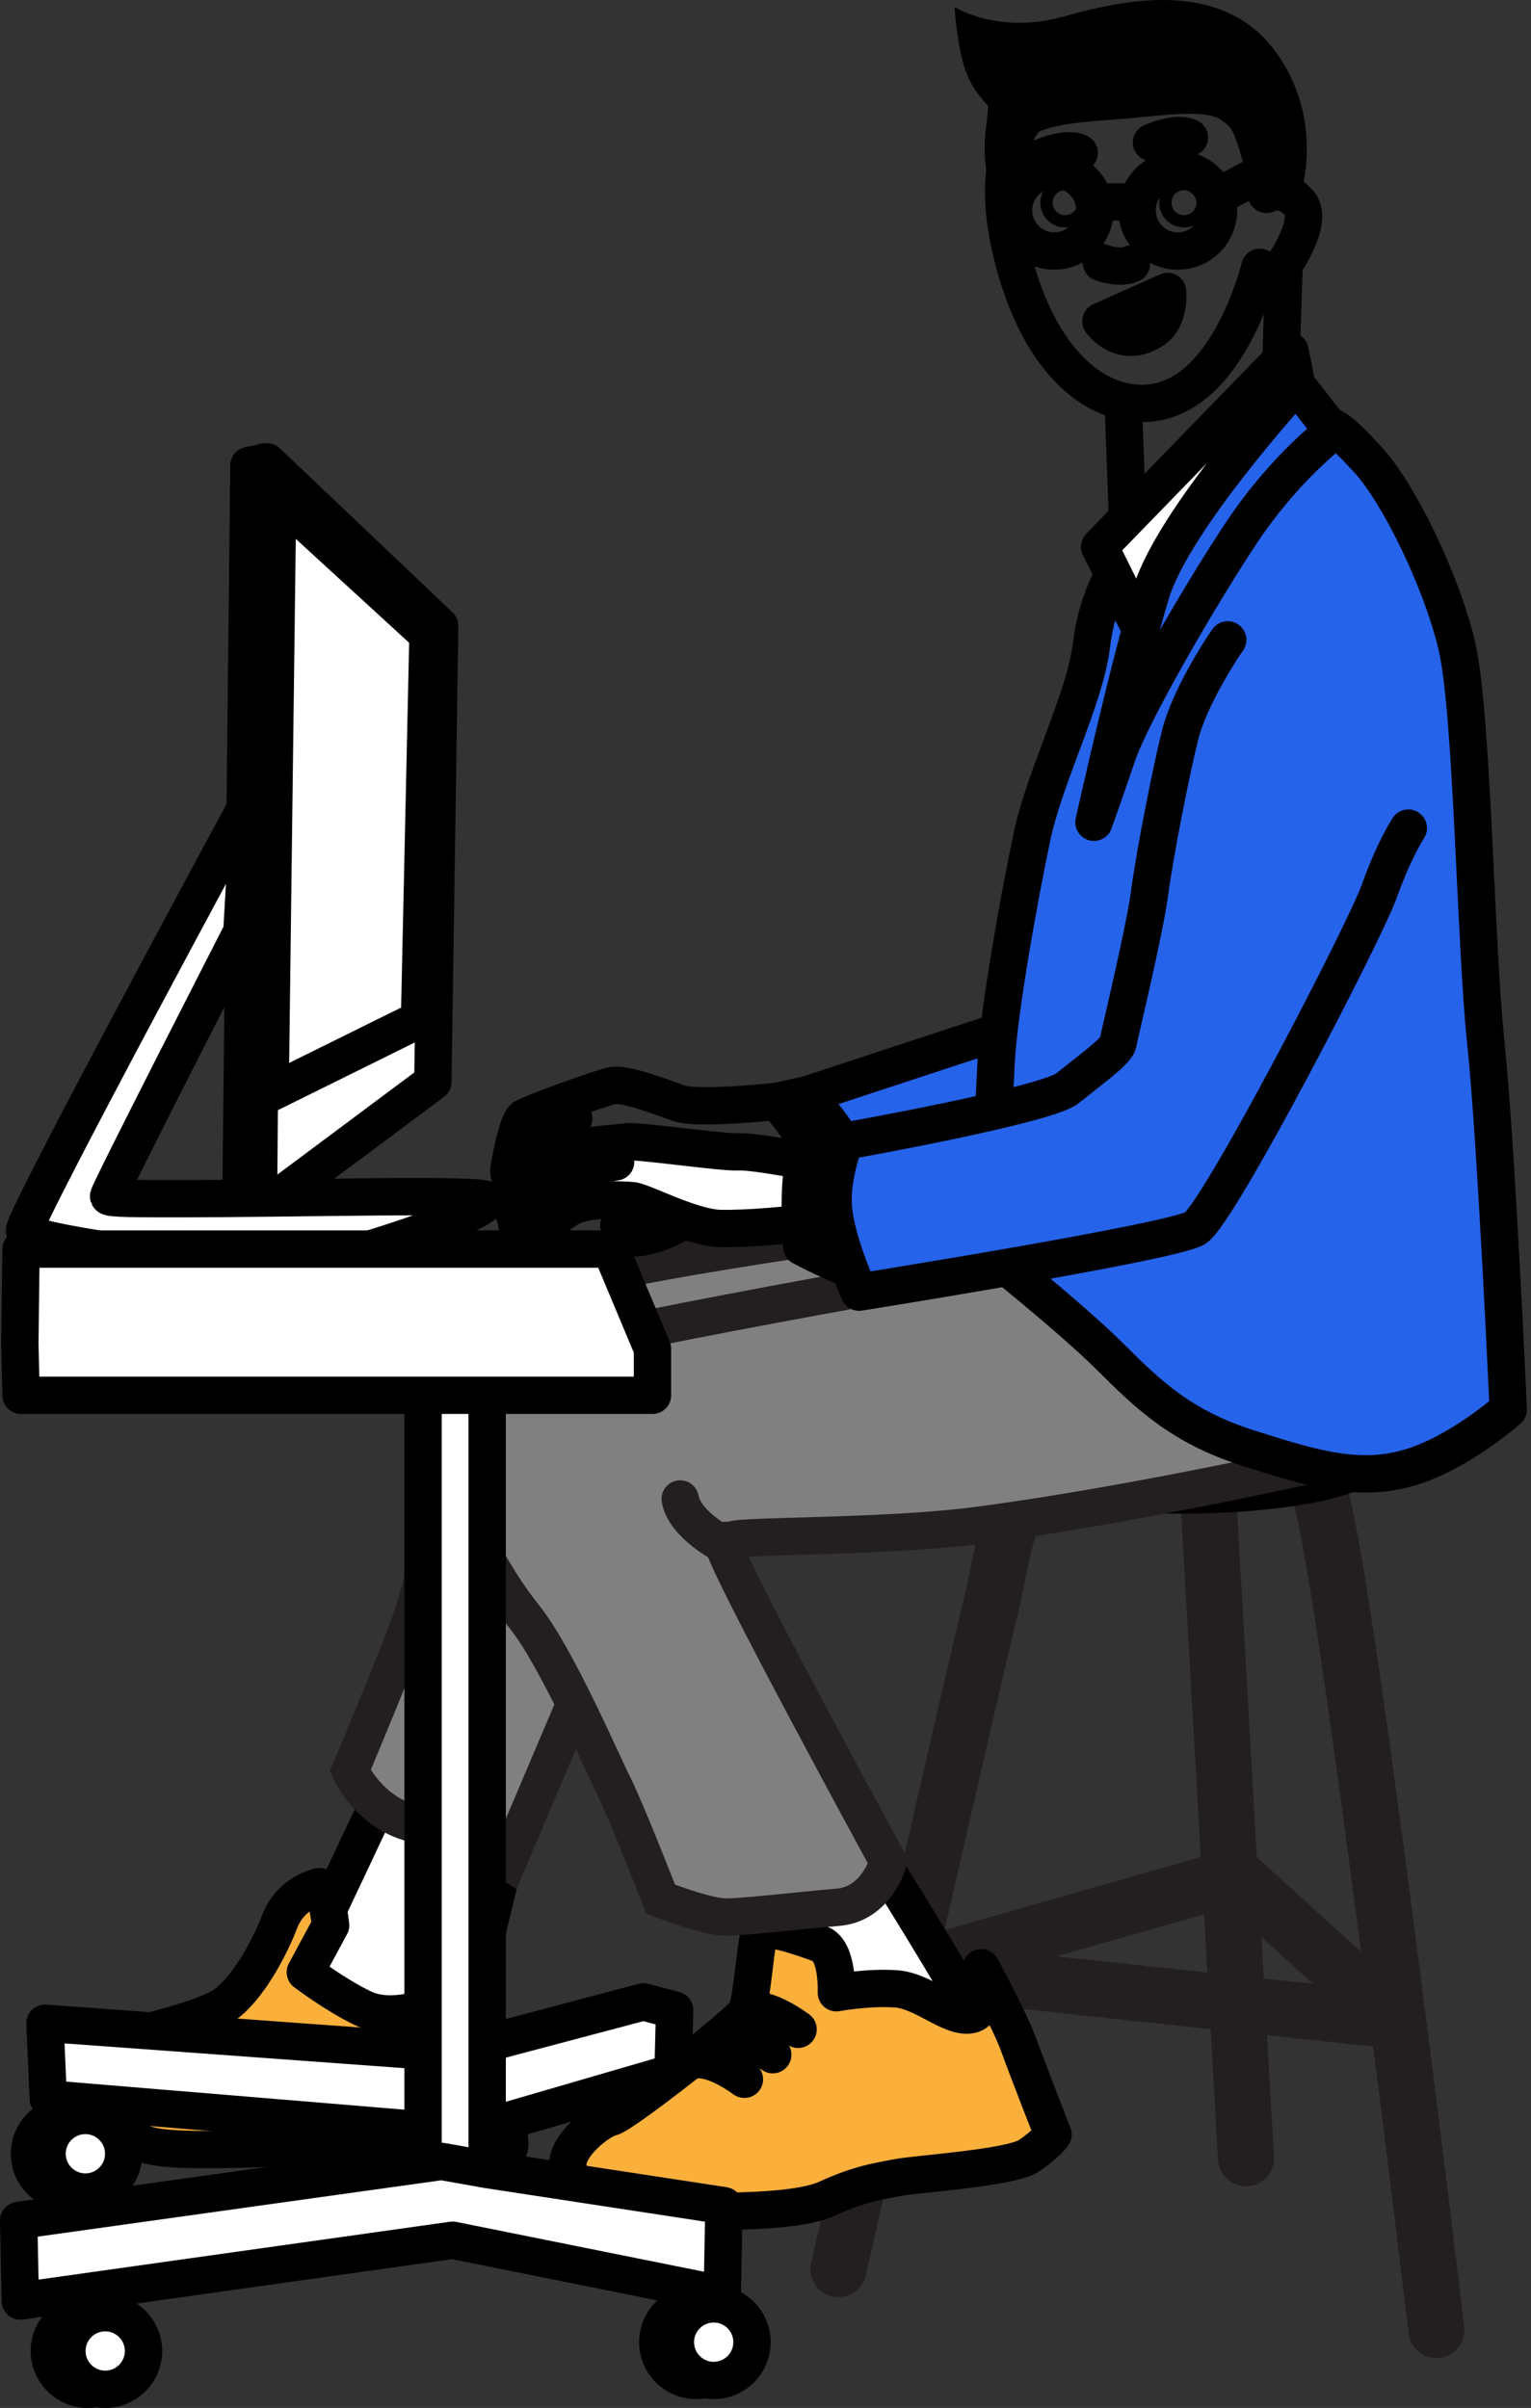 <svg width="82" height="129" viewBox="0 0 82 129" fill="none" xmlns="http://www.w3.org/2000/svg">
<rect x="0" y="0" width="82" height="129" fill="#333333" stroke="none"/>
<path d="M23.549 33.532L23.183 57.96L13.977 64.829L12.901 64.674L13.331 24.936L14.3 24.742L23.549 33.532Z" fill="white" stroke="black" stroke-width="2" stroke-miterlimit="10" stroke-linecap="round" stroke-linejoin="round"/>
<path d="M13.841 64.829L14.154 24.742" stroke="black" stroke-width="2" stroke-miterlimit="10" stroke-linecap="round" stroke-linejoin="round"/>
<path d="M13.361 42.907C13.361 42.907 1.313 65.171 1.313 65.916C1.313 66.662 14.708 68.279 16.346 67.906C17.984 67.534 26.055 65.13 26.055 64.299C26.055 63.927 16.279 64.216 9.444 64.216C7.398 64.216 5.876 64.216 5.818 64.092C5.76 63.968 12.955 49.913 12.955 49.913L13.361 42.907Z" fill="white" stroke="black" stroke-width="2" stroke-miterlimit="10" stroke-linecap="round" stroke-linejoin="round"/>
<path d="M14.467 58.566L22.47 54.605L22.923 34.004L14.87 26.621L14.467 58.566Z" fill="white" stroke="black" stroke-width="2" stroke-miterlimit="10" stroke-linecap="round" stroke-linejoin="round"/>
<path d="M20.615 95.851L15.259 107.211C15.259 107.211 18.291 110.114 20.292 109.857C22.294 109.6 25.068 107.727 25.068 107.727L27.326 98.37L20.615 95.851Z" fill="white" stroke="black" stroke-width="2" stroke-miterlimit="10" stroke-linecap="round" stroke-linejoin="round"/>
<path d="M25.325 105.466C25.325 105.466 27.649 114.758 27.261 115.081C26.872 115.404 24.098 115.726 23.646 115.792C23.195 115.858 16.547 115.147 15.579 115.081C14.611 115.015 9.318 115.404 7.834 114.887C6.349 114.37 3.769 112.112 3.38 111.53C2.992 110.947 4.542 110.111 5.253 109.657C5.964 109.206 10.881 108.338 12.171 107.305C13.462 106.271 14.545 104.085 14.968 102.973C15.51 101.551 16.675 101.204 17.063 101.075C17.452 100.947 17.709 103.139 17.709 103.139L16.352 105.657C16.352 105.657 17.965 106.885 19.45 107.593C20.934 108.304 22.87 107.527 22.87 107.527L25.325 105.466Z" fill="#FBB03B" stroke="black" stroke-width="2" stroke-linecap="round" stroke-linejoin="round"/>
<path d="M76.935 124.827C76.935 124.827 71.88 82.491 70.603 79.819C69.519 77.555 60.111 77.755 57.017 78.426C53.922 79.096 53.772 83.349 53.02 86.274C52.269 89.203 44.909 121.564 44.909 121.564" stroke="#231F20" stroke-width="3" stroke-miterlimit="10" stroke-linecap="round" stroke-linejoin="round"/>
<path d="M48.761 105.476L74.752 108.26L66.196 100.509L48.761 105.476Z" stroke="#231F20" stroke-width="3" stroke-miterlimit="10" stroke-linecap="round" stroke-linejoin="round"/>
<path d="M64.68 79.588L66.735 115.629" stroke="#231F20" stroke-width="3" stroke-miterlimit="10" stroke-linecap="round" stroke-linejoin="round"/>
<path d="M47.004 99.412C47.004 99.412 51.98 107.336 52.184 108.157C52.391 108.977 53.371 110.092 51.623 110.399C49.879 110.706 42.945 107.727 42.945 107.727L40.891 101.31L47.004 99.412Z" fill="white" stroke="black" stroke-width="2" stroke-miterlimit="10" stroke-linecap="round" stroke-linejoin="round"/>
<path d="M44.796 106.757C44.796 106.757 44.899 104.498 43.922 104.138C42.945 103.778 40.894 103.061 40.687 103.521C40.48 103.985 40.277 107.217 39.967 107.784C39.66 108.348 33.393 113.277 32.726 113.431C32.059 113.584 30.311 114.971 30.414 116.049C30.518 117.126 31.955 118.207 34.677 118.36C37.398 118.514 42.481 118.617 44.279 117.796C46.077 116.976 47.001 116.872 48.028 116.666C49.055 116.459 54.138 116.152 55.115 115.485C56.093 114.818 56.4 114.354 56.4 114.354C56.4 114.354 55.012 110.812 54.552 109.528C54.088 108.244 52.55 105.419 52.55 105.419C52.55 105.419 53.064 107.731 51.987 107.934C50.909 108.141 49.472 106.65 47.981 106.547C46.49 106.443 44.796 106.757 44.796 106.757Z" fill="#FBB03B" stroke="black" stroke-width="2" stroke-linecap="round" stroke-linejoin="round"/>
<path d="M63.18 81.091C69.068 81.091 73.841 80.08 73.841 78.833C73.841 77.586 69.068 76.575 63.18 76.575C57.292 76.575 52.519 77.586 52.519 78.833C52.519 80.08 57.292 81.091 63.18 81.091Z" fill="black"/>
<path d="M47.048 65.789C47.048 65.789 27.981 68.313 26.938 69.967C25.895 71.62 22.933 84.332 21.89 87.117C20.847 89.901 18.755 94.865 18.755 94.865C18.755 94.865 19.801 97.217 22.325 97.737C24.849 98.26 27.201 99.738 27.201 99.738C27.201 99.738 33.991 83.719 34.774 81.977C35.557 80.236 50.446 72.923 50.446 72.923L47.048 65.789Z" fill="#808080" stroke="#231F20" stroke-width="2" stroke-miterlimit="10"/>
<path d="M74.993 77.236C76.622 77.092 62.597 80.38 52.359 81.721C47.364 82.375 39.65 82.243 39.215 82.503C38.78 82.763 38.955 82.243 38.78 82.763C38.604 83.286 47.574 99.741 47.574 99.741C47.574 99.741 46.963 102.006 44.874 102.178C42.785 102.353 39.913 102.701 38.867 102.701C37.821 102.701 35.385 101.742 35.385 101.742C35.385 101.742 33.556 97.035 32.857 95.645C32.159 94.254 29.813 88.77 28.072 86.597C26.331 84.42 24.502 80.938 24.414 79.109C24.326 77.279 25.544 73.537 29.29 72.406C33.033 71.276 54.711 67.445 55.842 67.358C56.973 67.267 74.993 77.236 74.993 77.236Z" fill="#808080" stroke="#231F20" stroke-width="2" stroke-miterlimit="10"/>
<path d="M2.409 108.391L24.157 109.976L34.458 107.245L36.133 107.687L36.046 111.032L24.862 114.289L2.585 112.441L2.409 108.391Z" fill="white" stroke="black" stroke-width="2" stroke-miterlimit="10" stroke-linecap="round" stroke-linejoin="round"/>
<path d="M4.696 128C5.829 128 6.747 127.082 6.747 125.949C6.747 124.816 5.829 123.897 4.696 123.897C3.563 123.897 2.644 124.816 2.644 125.949C2.644 127.082 3.563 128 4.696 128Z" fill="white" stroke="black" stroke-width="2" stroke-miterlimit="10" stroke-linecap="round" stroke-linejoin="round"/>
<path d="M5.635 128C6.768 128 7.686 127.082 7.686 125.949C7.686 124.816 6.768 123.897 5.635 123.897C4.502 123.897 3.584 124.816 3.584 125.949C3.584 127.082 4.502 128 5.635 128Z" fill="white" stroke="black" stroke-width="2" stroke-miterlimit="10" stroke-linecap="round" stroke-linejoin="round"/>
<path d="M37.283 127.527C38.416 127.527 39.334 126.609 39.334 125.476C39.334 124.343 38.416 123.424 37.283 123.424C36.15 123.424 35.231 124.343 35.231 125.476C35.231 126.609 36.15 127.527 37.283 127.527Z" fill="white" stroke="black" stroke-width="2" stroke-miterlimit="10" stroke-linecap="round" stroke-linejoin="round"/>
<path d="M38.225 127.527C39.358 127.527 40.277 126.609 40.277 125.476C40.277 124.343 39.358 123.424 38.225 123.424C37.092 123.424 36.174 124.343 36.174 125.476C36.174 126.609 37.092 127.527 38.225 127.527Z" fill="white" stroke="black" stroke-width="2" stroke-miterlimit="10" stroke-linecap="round" stroke-linejoin="round"/>
<path d="M3.631 117.433C4.764 117.433 5.682 116.515 5.682 115.382C5.682 114.249 4.764 113.33 3.631 113.33C2.498 113.33 1.579 114.249 1.579 115.382C1.579 116.515 2.498 117.433 3.631 117.433Z" fill="white" stroke="black" stroke-width="2" stroke-miterlimit="10" stroke-linecap="round" stroke-linejoin="round"/>
<path d="M4.573 117.433C5.706 117.433 6.625 116.515 6.625 115.382C6.625 114.249 5.706 113.33 4.573 113.33C3.441 113.33 2.522 114.249 2.522 115.382C2.522 116.515 3.441 117.433 4.573 117.433Z" fill="white" stroke="black" stroke-width="2" stroke-miterlimit="10" stroke-linecap="round" stroke-linejoin="round"/>
<path d="M40.148 107.677C40.148 107.677 41.028 107.477 42.745 108.717" stroke="black" stroke-width="2" stroke-miterlimit="10" stroke-linecap="round" stroke-linejoin="round"/>
<path d="M38.792 109.037C38.792 109.037 39.672 108.836 41.389 110.076" stroke="black" stroke-width="2" stroke-miterlimit="10" stroke-linecap="round" stroke-linejoin="round"/>
<path d="M37.273 110.352C37.273 110.352 38.153 110.151 39.87 111.392" stroke="black" stroke-width="2" stroke-miterlimit="10" stroke-linecap="round" stroke-linejoin="round"/>
<path d="M26.093 73.434H22.66V116.227H26.093V73.434Z" fill="white" stroke="black" stroke-width="2" stroke-miterlimit="10" stroke-linecap="round" stroke-linejoin="round"/>
<path d="M1 118.955L23.646 115.792L26.096 116.227L38.773 118.163L38.686 122.92L24.245 120.014L1.088 123.271L1 118.955Z" fill="white" stroke="black" stroke-width="2" stroke-miterlimit="10" stroke-linecap="round" stroke-linejoin="round"/>
<path d="M1.125 66.916L1.063 71.952L1.125 74.749H34.946V72.262L32.707 66.916H1.125Z" fill="white" stroke="black" stroke-width="2" stroke-miterlimit="10" stroke-linecap="round" stroke-linejoin="round"/>
<path d="M34.996 64.082C34.887 64.082 32.973 64.927 33.158 65.773C33.343 66.619 34.63 66.287 35.4 65.992C36.171 65.698 37.239 65.037 37.239 65.037L34.996 64.082Z" fill="white" stroke="black" stroke-width="2" stroke-miterlimit="10" stroke-linecap="round" stroke-linejoin="round"/>
<path d="M43.766 62.337C43.766 62.337 40.477 61.661 39.556 61.708C38.639 61.755 34.138 61.078 33.559 61.175C32.979 61.273 30.656 61.32 29.785 61.902C28.914 62.481 27.511 64.467 27.464 64.658C27.417 64.852 27.608 65.191 27.608 65.191C27.608 65.191 27.752 66.205 27.997 66.353C28.238 66.496 29.497 65.338 30.414 64.755C31.332 64.176 33.268 64.273 33.85 64.32C34.429 64.367 37.02 65.773 38.563 65.811C40.108 65.848 42.757 65.591 43.418 65.444C44.079 65.297 43.766 62.337 43.766 62.337Z" fill="white" stroke="black" stroke-width="2" stroke-miterlimit="10" stroke-linecap="round" stroke-linejoin="round"/>
<path d="M27.611 65.194C27.611 65.194 29.848 63.055 31.097 62.688C32.347 62.322 32.973 62.247 32.973 62.247" stroke="black" stroke-width="2" stroke-miterlimit="10" stroke-linecap="round" stroke-linejoin="round"/>
<path d="M41.639 59.002C41.639 59.002 37.345 59.465 36.356 59.105C35.366 58.745 33.474 58.025 32.801 58.16C32.124 58.294 28.435 59.644 28.075 59.87C27.715 60.095 27.355 62.074 27.264 62.616C27.173 63.155 27.759 63.74 27.759 63.74" stroke="black" stroke-width="2" stroke-miterlimit="10" stroke-linecap="round" stroke-linejoin="round"/>
<path d="M28.028 63.337C28.028 63.337 29.065 60.815 29.513 60.455C29.964 60.095 30.728 59.916 30.728 59.916" stroke="black" stroke-width="2" stroke-miterlimit="10" stroke-linecap="round" stroke-linejoin="round"/>
<path d="M43.224 58.648L41.639 58.999C41.639 58.999 43.524 61.32 43.621 61.949C43.719 62.579 46.622 62.046 46.622 62.046L43.224 58.648Z" fill="white" stroke="black" stroke-width="2" stroke-miterlimit="10" stroke-linecap="round" stroke-linejoin="round"/>
<path d="M43.434 61.094C43.434 61.094 42.992 62.002 42.895 63.502C42.798 65.003 42.942 66.791 42.942 66.791C42.942 66.791 45.215 68 46.036 68.097C46.86 68.194 46.603 61.451 46.603 61.451L43.434 61.094Z" fill="white" stroke="black" stroke-width="2" stroke-miterlimit="10" stroke-linecap="round" stroke-linejoin="round"/>
<path d="M54.207 55.037L43.224 58.651C43.224 58.651 45.491 61.273 45.632 62.265C45.773 63.258 49.033 63.54 50.947 62.76C52.861 61.98 55.977 60.775 55.977 60.775L54.207 55.037Z" fill="#2563EB" stroke="black" stroke-width="2" stroke-linecap="round" stroke-linejoin="round"/>
<path d="M60.089 30.092C60.089 30.092 58.814 31.651 58.46 34.555C58.106 37.461 55.98 41.498 55.272 44.83C54.564 48.16 53.499 54.185 53.358 56.806C53.218 59.428 52.864 67.01 52.864 67.01C52.864 67.01 57.399 70.624 59.453 72.679C61.508 74.733 63.28 76.434 66.822 77.568C70.365 78.701 72.776 79.409 75.466 78.629C78.16 77.85 80.781 75.51 80.781 75.51C80.781 75.51 80.142 61.197 79.575 55.811C79.008 50.424 78.868 38.097 78.016 34.551C77.164 31.009 74.896 26.402 73.268 24.63C71.639 22.857 71.354 22.788 70.505 22.575C69.657 22.369 60.089 30.092 60.089 30.092Z" fill="#2563EB" stroke="black" stroke-width="2" stroke-linecap="round" stroke-linejoin="round"/>
<path d="M56.465 13.449C57.669 13.449 58.645 12.473 58.645 11.269C58.645 10.065 57.669 9.09 56.465 9.09C55.261 9.09 54.285 10.065 54.285 11.269C54.285 12.473 55.261 13.449 56.465 13.449Z" stroke="black" stroke-width="2" stroke-miterlimit="10" stroke-linecap="round" stroke-linejoin="round"/>
<path d="M63.083 13.449C64.287 13.449 65.263 12.473 65.263 11.269C65.263 10.065 64.287 9.09 63.083 9.09C61.879 9.09 60.903 10.065 60.903 11.269C60.903 12.473 61.879 13.449 63.083 13.449Z" stroke="black" stroke-width="2" stroke-miterlimit="10" stroke-linecap="round" stroke-linejoin="round"/>
<path d="M58.67 10.818H60.903" stroke="black" stroke-width="2" stroke-miterlimit="10" stroke-linecap="round" stroke-linejoin="round"/>
<path d="M65.234 10.555C65.26 10.477 67.871 9.105 67.871 9.105" stroke="black" stroke-width="2" stroke-miterlimit="10" stroke-linecap="round" stroke-linejoin="round"/>
<path d="M57.048 11.188C57.23 11.188 57.377 11.041 57.377 10.859C57.377 10.677 57.23 10.53 57.048 10.53C56.866 10.53 56.719 10.677 56.719 10.859C56.719 11.041 56.866 11.188 57.048 11.188Z" stroke="black" stroke-width="2" stroke-miterlimit="10" stroke-linecap="round" stroke-linejoin="round"/>
<path d="M63.415 11.188C63.596 11.188 63.744 11.041 63.744 10.859C63.744 10.677 63.596 10.53 63.415 10.53C63.233 10.53 63.086 10.677 63.086 10.859C63.086 11.041 63.233 11.188 63.415 11.188Z" stroke="black" stroke-width="2" stroke-miterlimit="10" stroke-linecap="round" stroke-linejoin="round"/>
<path d="M58.986 14.063C58.986 14.063 59.91 14.432 60.596 14.141" stroke="black" stroke-width="2" stroke-miterlimit="10" stroke-linecap="round" stroke-linejoin="round"/>
<path d="M58.965 17.21L62.535 15.616C62.535 15.616 62.698 17.073 61.739 17.69C60.048 18.773 58.965 17.21 58.965 17.21Z" stroke="black" stroke-width="2" stroke-miterlimit="10" stroke-linecap="round" stroke-linejoin="round"/>
<path d="M55.77 8.447C55.77 8.447 57.089 7.84 57.8 8.184" stroke="black" stroke-width="2" stroke-miterlimit="10" stroke-linecap="round" stroke-linejoin="round"/>
<path d="M61.674 7.63C61.674 7.63 62.992 7.022 63.703 7.367" stroke="black" stroke-width="2" stroke-miterlimit="10" stroke-linecap="round" stroke-linejoin="round"/>
<path d="M67.474 14.323C67.474 14.323 65.883 21 61.749 21.573C58.961 21.958 55.645 19.653 54.176 13.512C52.967 8.454 54.273 4.815 59.3 4.179C64.323 3.543 67.377 6.183 67.759 7.899C68.141 9.616 67.831 10.414 67.831 10.414C67.831 10.414 68.62 9.904 69.541 10.825C70.461 11.745 68.776 14.163 68.776 14.163L68.617 19.061" stroke="black" stroke-width="2" stroke-miterlimit="10" stroke-linecap="round" stroke-linejoin="round"/>
<path d="M60.161 21.633L60.415 28.413" stroke="black" stroke-width="2" stroke-miterlimit="10" stroke-linecap="round" stroke-linejoin="round"/>
<path d="M68.795 10.959C67.906 11.116 67.045 10.558 66.829 9.681C66.622 8.845 66.359 7.865 66.115 7.257C65.62 6.023 64.483 5.923 61.222 6.268C57.962 6.612 54.965 6.421 54.383 8.375C54.132 9.215 54.417 14.442 54.417 14.442C54.417 14.442 53.39 12.124 52.945 9.851C52.5 7.577 52.914 6.772 52.914 5.679C52.914 5.588 52.134 4.996 51.708 3.759C51.241 2.397 51.125 0.377 51.125 0.377C51.125 0.377 53.418 1.824 56.778 0.934C57.195 0.825 57.712 0.68 58.294 0.54C61.197 -0.159 65.798 -0.801 68.388 2.86C71.107 6.7 69.544 10.828 69.544 10.828L68.795 10.959Z" fill="black"/>
<path d="M69.438 20.608C69.438 20.458 69.087 18.801 69.087 18.801L58.896 29.293C58.896 29.293 61.204 33.963 61.154 33.812C61.104 33.662 69.438 20.608 69.438 20.608Z" fill="white" stroke="black" stroke-width="2" stroke-miterlimit="10" stroke-linecap="round" stroke-linejoin="round"/>
<path d="M69.437 20.608L71.395 23.117C71.395 23.117 68.836 25.024 66.525 28.488C64.217 31.952 60.602 38.228 59.848 40.436C59.096 42.644 58.592 44.05 58.592 44.05C58.592 44.05 60.449 35.717 61.655 31.752C62.861 27.787 69.437 20.608 69.437 20.608Z" fill="#2563EB" stroke="black" stroke-width="2" stroke-linecap="round" stroke-linejoin="round"/>
<path d="M75.429 44.364C75.429 44.364 74.677 45.488 73.875 47.74C73.07 49.992 65.25 65.046 64.016 65.795C62.785 66.547 46.014 69.224 46.014 69.224C46.014 69.224 44.943 66.919 44.674 65.046C44.404 63.174 45.263 61.135 45.263 61.135C45.263 61.135 56.049 59.218 57.182 58.297C58.316 57.377 59.804 56.312 59.876 55.889C59.948 55.463 61.295 49.935 61.576 47.812C61.861 45.685 62.71 41.363 63.205 39.381C63.7 37.395 65.4 34.774 65.757 34.279" fill="#2563EB"/>
<path d="M75.429 44.364C75.429 44.364 74.677 45.488 73.875 47.74C73.07 49.992 65.25 65.046 64.016 65.795C62.785 66.547 46.014 69.224 46.014 69.224C46.014 69.224 44.943 66.919 44.674 65.046C44.404 63.174 45.263 61.135 45.263 61.135C45.263 61.135 56.049 59.218 57.182 58.297C58.316 57.377 59.804 56.312 59.876 55.889C59.948 55.463 61.295 49.935 61.576 47.812C61.861 45.685 62.71 41.363 63.205 39.381C63.7 37.395 65.4 34.774 65.757 34.279" stroke="black" stroke-width="2" stroke-linecap="round" stroke-linejoin="round"/>
<path d="M38.78 82.763C38.78 82.763 36.672 81.695 36.431 80.302" stroke="#231F20" stroke-width="2" stroke-miterlimit="10" stroke-linecap="round"/>
</svg>
